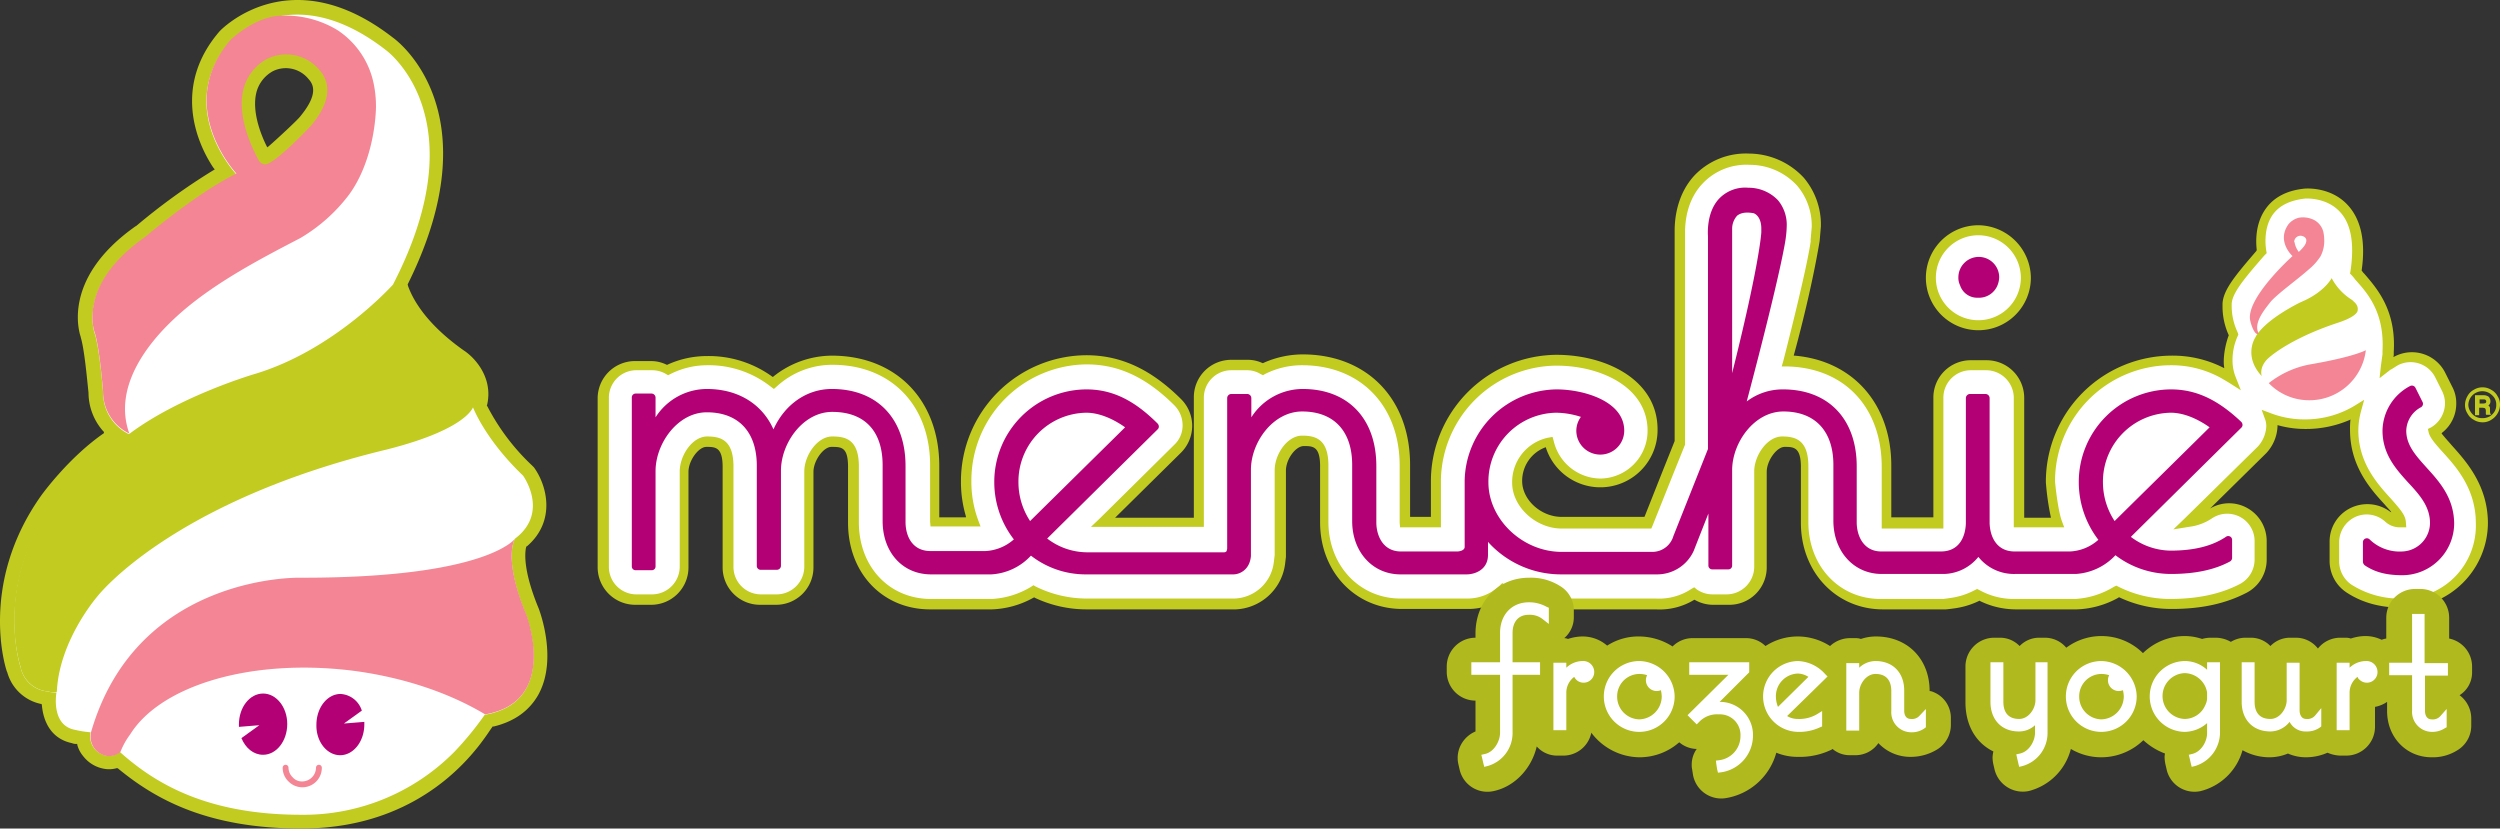 <?xml version="1.0" encoding="UTF-8"?> <svg xmlns="http://www.w3.org/2000/svg" id="layer" viewBox="0 0 600.045 198.862"><rect x="0" y="0" width="600.045" height="198.862" fill="#333333" stroke="none"/><defs><style>.cls-1{fill:#c2cb20;}.cls-2{fill:#fff;}.cls-3{fill:#f48594;}.cls-4{fill:#b30075;}.cls-5{fill:#b0b91d;}</style></defs><path class="cls-1" d="M45.9,134.5c-8.4,5.8-14.7,14.5-15,14.9-15.1,21.2-8.6,41.5-8.3,42.3l.1.2a10.654,10.654,0,0,0,8.1,7.6h.1l.1.2c.3,3.7,2,8.1,7.2,9.2a2.676,2.676,0,0,0,1.1.2h.2v.2a6.979,6.979,0,0,0,1.4,2.7,8.096,8.096,0,0,0,5.3,3.1,6.541,6.541,0,0,0,2.8-.2h.1l.2.1c9.2,7.6,21.8,14.4,44,14.4,31.6,0,44-22,45.7-24.2l.2-.3h.3c4.9-1.2,8.4-3.7,10.6-7.5,4.8-8.5.4-20.1.2-20.7-3.7-8.9-3.4-13.2-3.1-14.7l.1-.3.2-.1c6.9-6,4.8-14.5,1.6-18.9l-.2-.2-.2-.2A52.693,52.693,0,0,1,137.9,128l-.1-.1.1-.3c1.4-6.4-2.9-11.2-5.7-13-9.6-6.8-12.4-12.9-13.3-15.4l-.1-.4.1-.2c20.4-41.2-2.6-58.3-3.6-59C90.5,20.3,73.9,37.8,73.7,38c-10.5,12.1-6.6,25.1-1.6,32.7l.4.5-.5.3A150.788,150.788,0,0,0,53.5,84.9l.2-.2c-18.5,12.9-13.5,26.4-13.3,26.9l-.1-.2c.9,2.7,1.6,10.6,1.9,13.4v-.2a13.977,13.977,0,0,0,3.5,9.4l.2.2,0,.3m88.7,65.6c-4.4,5.9-18,22.7-41.3,22.7-22.3,0-32.8-6.5-41.4-14.2l-2.1-1.8-2.2,1.7a1.165,1.165,0,0,1-.7.2,2.361,2.361,0,0,1-.9-.6c-.2-.2-.3-.5-.2-.6l.1-.7.5-3.8-3.9.1a14.212,14.212,0,0,1-3-.5c-2.7-.5-1.9-4.9-1.9-5.1l.9-5.1-5,1.3a2.142,2.142,0,0,1,.6-.1,6.528,6.528,0,0,1-1.1-.2h-.4a3.864,3.864,0,0,1-3.6-3.1l-.3-2-2-.6,2.2,2.1c-.2-.7-5.7-17.9,7.4-36.3.1-.1,7.9-11.1,17.1-15.5l6.6-3.2-6.7-2.9a7.725,7.725,0,0,1-4.3-7v-.2c-.1-1.1-.9-11-2.1-14.9v-.2c-.1-.3-3.1-9.3,10.9-19.1l.1-.1.1-.1c.1-.1,12.2-10.2,21.3-14.7l4.1-2-3.1-3.3c-.5-.5-12.9-14.1-1.3-27.5.4-.5,12.7-13,32.7,2.5.9.7,19.9,15.2,1,52l-.5.9.1,1c.1,1.1,1.6,10.7,16.4,21.2.5.4,4.1,2.9,2.7,6.7l-.4,1.1.4,1.2c.1.3,3.2,8.5,12.9,17.9l-.4-.5c.7,1,4.1,6.5-1.2,10.5l-.4.3-.3.4c-1,1.4-3.8,7,2.3,21.5.9,2.5,2.9,10.1.2,14.8-1.4,2.4-3.9,3.9-7.6,4.6l-1.3.2Z" transform="translate(-20.955 -30.538)"></path><path class="cls-2" d="M144.6,159.8c8.3-6.3,1.9-15.1,1.9-15.1-9.3-8.9-12.1-16.6-12.1-16.6,2.4-6.5-3.9-10.6-3.9-10.6-14.1-10-15.1-18.9-15.1-18.9,20.6-40.1-1.9-56.1-1.9-56.1-22.8-17.7-37.2-2.1-37.2-2.1-13.8,15.9,1.4,32,1.4,32-9.5,4.7-21.9,15.2-21.9,15.2-16.5,11.6-12.1,23-12.1,23,1.2,3.7,2,14.2,2,14.2a11.102,11.102,0,0,0,6.3,10c-10,4.9-18.3,16.6-18.3,16.6-14.3,20.1-7.8,39.3-7.8,39.3h0a7.254,7.254,0,0,0,6.5,5.8,8.617,8.617,0,0,0,2.1.3s-1.4,7.8,4.4,8.9a24.991,24.991,0,0,0,3.8.6l-.1.7a4.682,4.682,0,0,0,4,4.9,4.108,4.108,0,0,0,3.1-.9c8.7,7.8,21.2,15.1,43.6,15.1a50.849,50.849,0,0,0,36.8-15.2,76.241,76.241,0,0,0,7.2-8.8c18-3.1,9.9-24,9.9-24-5.7-14-2.6-18.3-2.6-18.3M83.9,68s-11-23.3,7.3-22.3c0,0,19.2,4.1-7.3,22.3" transform="translate(-20.955 -30.538)"></path><path class="cls-3" d="M144.6,159.8s-3.1,4.3,2.7,18.3c0,0,8,20.8-9.9,23.9-8.5-5.1-19.5-8.9-31.9-10.5-24.4-3-46,3.6-53.3,15.3a18.108,18.108,0,0,0-2.3,4.1l-.1.2a4.369,4.369,0,0,1-3.1.9,4.682,4.682,0,0,1-4-4.9l.1-.8c11-38.1,50.2-37.1,50.2-37.1,45,.1,51.6-9.4,51.6-9.4M111.1,58.2c-.5,6.5-2.5,13.8-6.4,19.1A40.206,40.206,0,0,1,93,87.7c-10.4,5.4-21.8,11.4-30.3,19.4C56.4,113,48,123.5,52,134.6a11.102,11.102,0,0,1-6.3-10s-.8-10.5-2-14.2c0,0-4.5-11.4,12.1-23,0,0,12.3-10.5,21.9-15.2,0,0-15.1-16.1-1.4-32.1,0,0,4.9-4.8,10.8-5.7a24.081,24.081,0,0,1,14.9,3.4,20.216,20.216,0,0,1,8.7,13.1A26.201,26.201,0,0,1,111.1,58.2M91.2,45.7C72.9,44.7,83.9,68,83.9,68c26.5-18.2,7.3-22.3,7.3-22.3" transform="translate(-20.955 -30.538)"></path><path class="cls-1" d="M115.6,98.5s-14.1,16-33.5,21.8c0,0-17.8,5.2-30,14.3l-.3.1c-10,4.9-18.2,16.5-18.2,16.5-14.3,20.1-7.7,39.4-7.7,39.4v.1a7.371,7.371,0,0,0,6.6,5.8,5.574,5.574,0,0,0,2,.2l.1-.2c.6-12.4,9.8-22.9,9.8-22.9s17.6-22.7,69.5-35.2c19.7-5,20.7-10.4,20.7-10.4,2.5-6.5-3.9-10.6-3.9-10.6-14.1-10.1-15.1-18.9-15.1-18.9" transform="translate(-20.955 -30.538)"></path><path class="cls-1" d="M85.1,65.9l-.3-.6c-1.4-2.9-3.4-8.2-2.3-12.6a8.126,8.126,0,0,1,4-5.1A6.999,6.999,0,0,1,95,49.5c1.3,1.4,2.3,3.8-2,9-.6.8-5.1,5-7.5,7.1l-.4.3M84.5,70c2.2.2,11.1-9.3,11.2-9.4,1.6-2,6.5-8.1,1.9-13.3A10.393,10.393,0,0,0,85,44.7a11.487,11.487,0,0,0-5.6,7.2c-1.9,7.4,3.2,16.2,3.7,17.2a2.035,2.035,0,0,0,1.4.9" transform="translate(-20.955 -30.538)"></path><path class="cls-4" d="M84.1,197c-3.2,0-5.8,3.3-5.8,7.4v.6l4.9-.4-4.3,3.1c1,2.4,2.9,4,5.2,4,3.2,0,5.8-3.3,5.8-7.4,0-4-2.6-7.3-5.8-7.3" transform="translate(-20.955 -30.538)"></path><path class="cls-4" d="M102.6,211.8c3.2,0,5.8-3.3,5.8-7.4v-.6l-4.9.4,4.3-3.1a5.697,5.697,0,0,0-5.1-4c-3.2,0-5.8,3.3-5.8,7.4-.1,4,2.5,7.3,5.7,7.3" transform="translate(-20.955 -30.538)"></path><path class="cls-3" d="M96.8,214.8a3.329,3.329,0,0,1-3.3,3.3,2.896,2.896,0,0,1-2.3-1,3.255,3.255,0,0,1-1-2.3.7.7,0,1,0-1.4,0,4.534,4.534,0,0,0,1.4,3.3,4.667,4.667,0,0,0,8-3.3.7.7,0,1,0-1.4,0" transform="translate(-20.955 -30.538)"></path><path class="cls-2" d="M557.1,110.9a15.794,15.794,0,0,0-1.3,6,11.207,11.207,0,0,0,.7,4.5,21.019,21.019,0,0,1-1.8-1.1,26.532,26.532,0,0,0-12.8-3.3A29.043,29.043,0,0,0,513,146.2a62.885,62.885,0,0,0,1.6,9.7h-9.2V126a7.81,7.81,0,0,0-7.8-7.8H494a7.81,7.81,0,0,0-7.8,7.8v30H473.8V142.5c0-14.8-9.5-24.9-23.6-25.3,5.8-22.5,6.5-28.2,6.6-29.1V88l-.1.4.3-3.5a15.992,15.992,0,0,0-3.8-10.8A16.703,16.703,0,0,0,441,68.7h-.2a16,16,0,0,0-12.2,4.8c-3.9,4.2-4.5,9.6-4.5,12.5v50.8c-.8,2.1-7.3,18.3-7.6,19.2H395.8c-5.6,0-10.7-4.7-10.7-9.8a9.615,9.615,0,0,1,7.7-9.6,12.541,12.541,0,0,0,24.8-2.8c0-11-11.6-16.8-23.1-16.8a29.18,29.18,0,0,0-28.9,28.6V156h-7.4V142.4c0-15.2-9.9-25.3-24.6-25.3a20.811,20.811,0,0,0-9.5,2.3,7.956,7.956,0,0,0-3.8-1h-3.8a7.81,7.81,0,0,0-7.8,7.8v30.1h-23c7.9-7.7,17.9-17.7,17.9-17.7a7.637,7.637,0,0,0,2.3-5.5,7.472,7.472,0,0,0-2.3-5.5c-7-7-14-10.2-21.9-10.2a29.108,29.108,0,0,0-28.9,29.2,31.304,31.304,0,0,0,1.6,9.7h-9.2V142.8c0-15.1-9.9-25.3-24.6-25.3a21.559,21.559,0,0,0-14.1,5.4,24.467,24.467,0,0,0-15.9-5.4,21.633,21.633,0,0,0-9.4,2.2,7.655,7.655,0,0,0-3.9-1.1h-3.8a7.81,7.81,0,0,0-7.8,7.8v40.5a7.81,7.81,0,0,0,7.8,7.8h3.8a7.81,7.81,0,0,0,7.8-7.8V144c0-3.1,2.7-7.2,5.5-7.2,2.7,0,5.1.5,5.1,6v24.1a7.81,7.81,0,0,0,7.8,7.8h3.8a7.81,7.81,0,0,0,7.8-7.8V144c0-3.1,2.7-7.2,5.5-7.2,3,0,5.2.4,5.2,6v13.4c0,11.4,7.8,19.6,18.5,19.6H259a21.437,21.437,0,0,0,10-3,28.033,28.033,0,0,0,12.8,3h35.6a11.149,11.149,0,0,0,10.6-9.9c0-.3.2-1.6.2-1.6V143.8c0-3.1,2.6-7.1,5.5-7.1,2.7,0,5.1.4,5.1,6v13.5c0,11.2,8,19.6,18.5,19.6h15.9a12.685,12.685,0,0,0,8.7-3.5,30.875,30.875,0,0,0,14,3.5h22.4a15.794,15.794,0,0,0,9.2-2.5,7.749,7.749,0,0,0,4.5,1.4h3.9a7.81,7.81,0,0,0,7.8-7.8V144c0-3.1,2.7-7.2,5.5-7.2,2.7,0,5.1.5,5.1,6v13.4c0,11.2,8,19.6,18.5,19.6h15.1s1.3-.2,1.5-.2a18.236,18.236,0,0,0,6.5-2,18.514,18.514,0,0,0,8.8,2.2h14.7a21.462,21.462,0,0,0,9.9-3,28.336,28.336,0,0,0,12.8,3c6.9,0,12.6-1.2,17.4-3.8a7.81,7.81,0,0,0,4.2-6.9v-4.4a7.81,7.81,0,0,0-4.2-6.9,7.649,7.649,0,0,0-8.1.5,12.751,12.751,0,0,1-5,1.8c7.8-7.7,17.5-17.3,17.5-17.3a8.527,8.527,0,0,0,2.3-5.5,7.391,7.391,0,0,0-.3-2,23.726,23.726,0,0,0,8.2,1.5,24.036,24.036,0,0,0,12.5-3.3c-.4,1.6-.1.5-.1.5a20.236,20.236,0,0,0-.5,4.3c0,8.4,4.8,13.7,8,17.2,2.2,2.4,3.3,3.7,3.4,4.9-1.8,0-2.3-.3-3-1.1a7.652,7.652,0,0,0-8.4-1.3,7.9,7.9,0,0,0-4.6,7.1v4.7a7.719,7.719,0,0,0,3.5,6.5c3.6,2.4,7.7,3.5,12.9,3.5a19.291,19.291,0,0,0,19.2-19.3c0-8.8-5-14.3-8.3-17.9-1.4-1.6-2.8-3.1-3-4.1a7.644,7.644,0,0,0,3.9-6.7,7.988,7.988,0,0,0-.9-3.6l-1.7-3.4a7.788,7.788,0,0,0-10.5-3.3c-.6.3-1.2.7-1.8,1l-.6.5.4-3v-.7c.6-10.7-4.8-15.6-7.7-19,3.1-20.3-12.2-18.9-12.2-18.9-13,1.4-10.4,14-10.4,14-5,5.7-8.2,9.4-8.3,12.6v.5a15.802,15.802,0,0,0,1.4,6.5L557.1,110.9m-50-13.7a11.4,11.4,0,1,1-11.4-11.4,11.395,11.395,0,0,1,11.4,11.4" transform="translate(-20.955 -30.538)"></path><path class="cls-1" d="M609.4,137.4c-.6-.7-1.7-1.9-2.4-2.8v-.1l.1-.1a8.809,8.809,0,0,0,3.4-7,8.297,8.297,0,0,0-1-4.1l-1.7-3.4a8.953,8.953,0,0,0-12.1-3.8l-.3.1.1-.4V115c.6-10.1-4.1-15.3-7.1-18.8a2.651,2.651,0,0,1-.5-.6l-.1-.1v-.1c1-7-.2-12.3-3.4-15.7-4.1-4.4-10-3.9-10.2-3.9-4.2.4-7.4,2-9.4,4.8-2.6,3.6-2.4,8-2.2,9.8v.2l-.1.2c-4.8,5.6-8,9.3-8.1,12.7v.5a16.61,16.61,0,0,0,1.5,7,19.666,19.666,0,0,0-1.2,5.9v.2a8.085,8.085,0,0,0,.1,1.6v.2a26.7,26.7,0,0,0-12.7-3,30.26,30.26,0,0,0-30.1,30.4,62.591,62.591,0,0,0,1.2,8.4v.1h-6.4V126a9.026,9.026,0,0,0-9-9H494a8.963,8.963,0,0,0-9,9v28.7H474.9V142.3c0-14.8-9.2-25.2-23.2-26.4h-.2v-.1s4-14.2,6.2-27.4l.3-3.5a17.385,17.385,0,0,0-4.1-11.7,18.054,18.054,0,0,0-13-5.8h-.1a17.081,17.081,0,0,0-13.1,5.2c-4.2,4.5-4.8,10.3-4.8,13.3v50.5l-2.8,7-4.4,11.1-.1.1H395.8c-5,0-9.5-4.1-9.5-8.6a8.589,8.589,0,0,1,5.6-8.1h.1v.1a13.735,13.735,0,0,0,26.8-4.4c0-11.8-12.2-17.9-24.3-17.9a30.397,30.397,0,0,0-30.1,29.8v9.1h-5V142.1c0-15.9-10.4-26.5-25.8-26.5a23.218,23.218,0,0,0-9.3,2l-.2.1H324a8.25,8.25,0,0,0-3.7-.8h-3.8a8.963,8.963,0,0,0-9,9v28.9H288.6l15.8-15.6a9.093,9.093,0,0,0,2.7-6.4,8.997,8.997,0,0,0-2.6-6.4c-7.2-7.2-14.5-10.6-22.8-10.6a30.26,30.26,0,0,0-30.1,30.4,29.234,29.234,0,0,0,1.2,8.3v.2h-6.4V142.4c0-15.9-10.4-26.5-25.8-26.5a22.618,22.618,0,0,0-14,5l-.1.1h-.1a25.982,25.982,0,0,0-15.9-5,22.752,22.752,0,0,0-9.2,2l-.2.1H181a8.489,8.489,0,0,0-3.8-.9h-3.8a8.963,8.963,0,0,0-9,9v40.5a9.026,9.026,0,0,0,9,9h3.8a8.963,8.963,0,0,0,9-9v-22.9c0-2.7,2.4-6,4.3-6,2.1,0,3.9,0,3.9,4.8v24.1a8.963,8.963,0,0,0,9,9h3.8a8.963,8.963,0,0,0,9-9v-22.9c0-2.7,2.4-6,4.3-6,2.4,0,4,0,4,4.8V156c0,12.1,8.3,20.8,19.7,20.8H259a21.945,21.945,0,0,0,10-2.8l.2-.1.1.1a28.967,28.967,0,0,0,12.6,2.8h35.7a12.517,12.517,0,0,0,11.8-10.9l.2-1.7V143.5c0-2.7,2.3-5.9,4.3-5.9,2.1,0,3.9,0,3.9,4.8v13.5c0,11.9,8.5,20.8,19.7,20.8h15.9a13.885,13.885,0,0,0,8.8-3.1l.1-.1.1.1a31.289,31.289,0,0,0,13.7,3.2h22.3a15.92,15.92,0,0,0,9.2-2.3h.1a8.834,8.834,0,0,0,4.4,1.2h3.9a8.963,8.963,0,0,0,9-9V143.8c0-2.7,2.4-6,4.3-6,2.1,0,3.9,0,3.9,4.8V156c0,11.9,8.5,20.8,19.7,20.8h15.1s1.1-.1,1.7-.2a19.524,19.524,0,0,0,6.2-1.8l.1-.1.2.1a19.728,19.728,0,0,0,8.6,2h14.6a21.945,21.945,0,0,0,10-2.8l.1-.1h.1a29.285,29.285,0,0,0,12.6,2.8c7.2,0,13-1.3,18-3.9a8.949,8.949,0,0,0,4.8-8v-4.4a9.063,9.063,0,0,0-4.8-8,8.909,8.909,0,0,0-8.8.2l-.1.1.1-.1,13.5-13.3a10.013,10.013,0,0,0,2.7-6.4v-.3h.1a24.439,24.439,0,0,0,6.6.9,26.59,26.59,0,0,0,10.7-2.2l.1-.1v.1a19.272,19.272,0,0,0-.1,2.4c0,8.8,5,14.3,8.3,17.9.5.6,1.1,1.2,1.5,1.7l.1.2-.2-.1a9.203,9.203,0,0,0-9.2-1.1,8.949,8.949,0,0,0-5.4,8.2v4.7a9.076,9.076,0,0,0,4,7.5c3.8,2.5,8.1,3.7,13.6,3.7a20.443,20.443,0,0,0,20.4-20.5C618,146.9,612.8,141.2,609.4,137.4m-11.8,36.8a21.585,21.585,0,0,1-12.2-3.3,6.74,6.74,0,0,1-3-5.5v-4.7a6.705,6.705,0,0,1,3.9-6.1,6.584,6.584,0,0,1,7.1,1.1,5.123,5.123,0,0,0,3.8,1.4h1.3l-.1-1.3c-.1-1.6-1.3-3-3.7-5.7-3.1-3.4-7.7-8.5-7.7-16.3a18.252,18.252,0,0,1,.5-4l.1-.4.8-2.9-2.6,1.6a23.014,23.014,0,0,1-11.8,3.1,22.469,22.469,0,0,1-7.8-1.4l-2.4-.9.9,2.5a4.97,4.97,0,0,1,.2,1.6,7.744,7.744,0,0,1-2,4.7l-17.6,17.3-2.7,2.6,3.7-.6a12.667,12.667,0,0,0,5.5-2,6.571,6.571,0,0,1,10.3,5.5v4.4a6.657,6.657,0,0,1-3.5,5.8c-4.6,2.4-10.1,3.6-16.9,3.6a27.688,27.688,0,0,1-12.2-2.9l-.6-.3-.6.3a19.956,19.956,0,0,1-9.3,2.9H504.3a16.962,16.962,0,0,1-8.2-2.1l-.6-.3-.6.3a17.423,17.423,0,0,1-6.1,1.9c-.5.1-1.5.2-1.5.2h-15c-9.9,0-17.3-7.9-17.3-18.4v-13.4c0-6.3-3-7.2-6.3-7.2-3.6,0-6.7,4.6-6.7,8.4v22.9a6.659,6.659,0,0,1-6.6,6.6H432a6.585,6.585,0,0,1-3.8-1.2l-.6-.5-.7.4a14,14,0,0,1-8.5,2.3H395.8a30.887,30.887,0,0,1-13.5-3.3l-.8-.4-.6.6a11.194,11.194,0,0,1-7.9,3.1H357.1c-9.8,0-17.3-7.9-17.3-18.4v-13.5c0-6.3-3-7.2-6.3-7.2-3.6,0-6.6,4.5-6.6,8.3v20.4l-.2,1.6a9.843,9.843,0,0,1-9.5,8.8H281.7a27.688,27.688,0,0,1-12.2-2.9l-.5-.3-.6.4a20.21,20.21,0,0,1-9.4,2.9H244.4c-10,0-17.3-7.7-17.3-18.4V142.5c0-6.6-3.3-7.2-6.4-7.2-3.6,0-6.7,4.6-6.7,8.4v22.9a6.659,6.659,0,0,1-6.6,6.6h-3.8a6.594,6.594,0,0,1-6.6-6.6V142.5c0-6.3-3-7.2-6.3-7.2-3.6,0-6.6,4.6-6.6,8.4v22.9a6.659,6.659,0,0,1-6.6,6.6h-3.8a6.594,6.594,0,0,1-6.6-6.6V126a6.594,6.594,0,0,1,6.6-6.6h3.8a6.557,6.557,0,0,1,3.3.9l.5.3.6-.3a19.637,19.637,0,0,1,8.8-2.1,24.024,24.024,0,0,1,15.2,5.1l.8.6.8-.7a19.621,19.621,0,0,1,13.3-5.1c14,0,23.4,9.7,23.4,24.1v13.6h0l.1,1.1h12l-.6-1.6a26.76,26.76,0,0,1-1.6-9.3,27.891,27.891,0,0,1,27.7-28c7.6,0,14.3,3.1,21.1,9.9a6.834,6.834,0,0,1,1.9,4.7,6.345,6.345,0,0,1-2,4.7L284.9,155l-2.1,2h27.1V126a6.594,6.594,0,0,1,6.6-6.6h3.8a6.204,6.204,0,0,1,3.2.9l.6.3.5-.3a19.74,19.74,0,0,1,8.9-2.1c14,0,23.4,9.7,23.4,24.1V156h0l.1,1.1h9.8V145.7a27.964,27.964,0,0,1,27.7-27.4c10.9,0,21.9,5.3,21.9,15.6a11.461,11.461,0,0,1-11.3,11.5,11.652,11.652,0,0,1-11.2-8.9l-.3-1.1-1.1.2a10.875,10.875,0,0,0-8.6,10.8c0,5.8,5.7,11,11.9,11h21.5l.3-.7,4.8-12,2.9-7.2.1-.2v-51c0-2.7.5-7.8,4.2-11.7a14.411,14.411,0,0,1,11.3-4.5h.1a15.459,15.459,0,0,1,11.3,5,14.862,14.862,0,0,1,3.5,10c0-.1-.3,3.4-.3,3.4l.1-.4c-.1.9-.8,6.3-6.6,29l-.4,1.4h1.5c13.7.4,22.5,9.9,22.5,24.1v13.6h0v.1h0v1.1h14.8V126a6.594,6.594,0,0,1,6.6-6.6h3.7a6.659,6.659,0,0,1,6.6,6.6v31.1h12.1l-.6-1.6c-1-2.9-1.6-9.3-1.6-9.4a27.869,27.869,0,0,1,27.7-27.9,24.602,24.602,0,0,1,12.2,3.1l1.7,1,3,1.9-1.3-3.3a10.879,10.879,0,0,1-.7-3.9v-.2a14.019,14.019,0,0,1,1.2-5.5l.2-.5a10.373,10.373,0,0,0-.4-1,14.822,14.822,0,0,1-1.2-5.9v-.4c.1-2.7,3.3-6.4,7.8-11.6l.2-.2.4-.4-.1-.6s-1-5.1,1.6-8.7c1.6-2.2,4.2-3.4,7.7-3.8,0,0,5-.4,8.3,3.1,2.8,2.9,3.6,7.8,2.6,14.4l-.1.5.4.4a10.635,10.635,0,0,1,.9,1.1c3,3.3,7,7.9,6.5,17.1v.8c0-.1-.4,2.9-.4,2.9l-.3,2.8,2.2-1.7s.6-.5.6-.4c.5-.3,1.1-.7,1.6-1h0a6.623,6.623,0,0,1,8.9,2.8l1.7,3.4a6.583,6.583,0,0,1,.7,3,6.764,6.764,0,0,1-3.3,5.7l-.8.4.2.9c.3,1.2,1.6,2.7,3.3,4.6,3.2,3.5,8,8.8,8,17.1A17.491,17.491,0,0,1,597.6,174.2M506,97.2A10.2,10.2,0,1,1,495.8,87,10.243,10.243,0,0,1,506,97.2M495.8,84.6a12.6,12.6,0,1,0,12.6,12.6,12.742,12.742,0,0,0-12.6-12.6m91,20.6s-.1,1.3-4.7,2.8c-12.1,4-16.8,8.6-16.8,8.6s-2.1,1.8-1.5,4.2c-4.5-4.9-1.5-9.3-1.5-9.3a4.583,4.583,0,0,1,.7-1.1h0c3-3.9,10.1-7.3,10.1-7.3.3-.1.6-.3.9-.4,5-2.3,6.6-5.4,6.6-5.4a13.684,13.684,0,0,0,5,5.3c0,.2,1.6,1,1.2,2.6" transform="translate(-20.955 -30.538)"></path><path class="cls-3" d="M588.8,114.6a13.622,13.622,0,0,1-13.9,12,13.397,13.397,0,0,1-9.4-4.1h0a22.585,22.585,0,0,1,10.5-4.6c9.7-1.7,12.6-3.2,12.8-3.3M563,110.4l.1.1-.2.2c-.8.2-1.6-2.1-1.8-3-1.5-5.3,10.1-15.7,10.1-15.7s-3.9-3.5-1-7.6a4.732,4.732,0,0,1,2.5-1.6,5.927,5.927,0,0,1,3.6.5,4.437,4.437,0,0,1,2.3,2.9,8.754,8.754,0,0,1,.2,1.6,7.961,7.961,0,0,1-.9,4.3,13.807,13.807,0,0,1-2.8,3.1c-2.8,2.5-7.2,5.6-9.1,7.7-1.3,1.7-4.2,5-3,7.5M572.7,91a9.624,9.624,0,0,0,1.3-1.4s1.4-1.8-.4-2.4a1.518,1.518,0,0,0-2,1.4c.2,0,0,.9,1.1,2.4" transform="translate(-20.955 -30.538)"></path><path class="cls-4" d="M495.4,102h.8a4.816,4.816,0,0,0,4.2-3,5.847,5.847,0,0,0,.4-1.9,4.908,4.908,0,0,0-4.9-4.9h0a4.908,4.908,0,0,0-4.9,4.9,4.058,4.058,0,0,0,.4,1.9,4.326,4.326,0,0,0,4,3m108,40.8c-2.6-2.9-4.9-5.4-4.9-8.9a6.591,6.591,0,0,1,3.5-5.6.955.955,0,0,0,.4-1.3l-1.7-3.4a.955.955,0,0,0-1.3-.4,12.287,12.287,0,0,0-6.6,10.7c0,5.7,3.3,9.3,6.2,12.5,2.7,2.9,5.2,5.7,5.2,9.7a6.905,6.905,0,0,1-6.6,6.8,10.334,10.334,0,0,1-7.9-2.9.944.944,0,0,0-1.6.7v4.7a1.234,1.234,0,0,0,.4.8c2.5,1.7,5.3,2.4,9.1,2.4a12.484,12.484,0,0,0,12.4-12.5C609.9,150,606.5,146.2,603.4,142.8M542,124a22.214,22.214,0,0,0-22.1,22.3,22.753,22.753,0,0,0,4.7,13.8,10.915,10.915,0,0,1-6.8,2.8h-13.3c-4.3,0-5.9-3.5-6-6.8v-30a1.002,1.002,0,0,0-1-1h-3.7a1.002,1.002,0,0,0-1,1v30c-.1,3.3-1.6,6.8-6,6.8h-14.3c-4.3,0-5.9-3.8-5.9-7V142.5c0-11.4-6.8-18.5-17.7-18.5a14.231,14.231,0,0,0-8.7,2.9c8.7-32.9,9.4-39.3,9.4-39.5a22.856,22.856,0,0,0,.2-2.5,9.22,9.22,0,0,0-2.1-6.3,9.735,9.735,0,0,0-7.1-3,8.668,8.668,0,0,0-7.1,2.7c-3.1,3.4-2.6,8.7-2.6,9v51l-8.3,20.9a5.254,5.254,0,0,1-5.1,3.8H395.8c-9.4,0-17.6-7.8-17.6-16.7a16.52,16.52,0,0,1,16.3-16.7,19.737,19.737,0,0,1,5.9,1,5.681,5.681,0,0,0-1.1,3.3,5.75,5.75,0,1,0,11.5,0c0-7.2-10-9.9-16.2-9.9a22.328,22.328,0,0,0-22.1,21.9h0v15.9c0,1-1.6,1.1-1.7,1.1H357.2c-4.3,0-5.9-3.8-5.9-7v-13.5c0-11.4-6.8-18.5-17.7-18.5a14.671,14.671,0,0,0-12.3,6.8v-4.6a1.002,1.002,0,0,0-1-1h-3.8a1.002,1.002,0,0,0-1,1v36.1a1.854,1.854,0,0,1-.2.7.781.781,0,0,1-.5.2H281.7a15.807,15.807,0,0,1-9.4-3.3c1.5-1.5,26.5-26.2,26.5-26.2a.908.908,0,0,0,.3-.7,1.08,1.08,0,0,0-.3-.7c-5.7-5.7-11-8.2-17.1-8.2a22.214,22.214,0,0,0-22.1,22.3,22.461,22.461,0,0,0,4.7,13.7,11.1,11.1,0,0,1-6.8,2.8H244.3c-4.4,0-6-3.6-6-7v-13.4c0-11.4-6.8-18.5-17.7-18.5-6,0-11.3,3.7-14,9.7-2.7-6.1-8.5-9.7-16-9.7a14.671,14.671,0,0,0-12.3,6.8v-4.7a.987.987,0,0,0-.9-1h-3.9a.923.923,0,0,0-.9,1v40.5a.896.896,0,0,0,.9.9h3.9a.896.896,0,0,0,.9-.9v-22.9c0-6.6,5.3-14.1,12.3-14.1,7.6,0,12,4.7,12,12.8v24.1a.923.923,0,0,0,1,.9h3.8a.987.987,0,0,0,1-.9v-22.9c0-6.6,5.3-14.1,12.3-14.1,7.8,0,12.1,4.6,12.1,12.8v13.4c0,7.5,4.8,12.8,11.6,12.8h14.5a14.033,14.033,0,0,0,9.5-4.5,21.359,21.359,0,0,0,13.3,4.5H317c1.4,0,3.9-1,4.2-4.4v-20.7c0-6.6,5.3-14,12.3-14,7.6,0,12,4.7,12,12.8v13.5c0,7.4,4.9,12.8,11.6,12.8H373c1.8,0,5.1-1,5.1-4.7v-3.1a23.552,23.552,0,0,0,17.6,7.8h23a9.639,9.639,0,0,0,8.8-5.7s1.6-4.1,3.5-8.9v12.5a.923.923,0,0,0,1,.9h3.8a.896.896,0,0,0,.9-.9v-22.9c0-6.6,5.3-14.1,12.3-14.1,7.6,0,12,4.7,12,12.8v13.4c0,7.4,4.9,12.8,11.6,12.8h15a10.941,10.941,0,0,0,8.2-4.1,10.922,10.922,0,0,0,8.8,4.1h14.6a14.201,14.201,0,0,0,9.5-4.5,21.981,21.981,0,0,0,13.3,4.5c5.8,0,10.5-1,14.2-3a1.02,1.02,0,0,0,.5-.8v-4.4a.891.891,0,0,0-.5-.8.92.92,0,0,0-1,.1c-3.3,2.2-7.6,3.3-13.3,3.3a16.096,16.096,0,0,1-9.5-3.3c1.5-1.5,26.5-26.2,26.5-26.2a.908.908,0,0,0,.3-.7,1.08,1.08,0,0,0-.3-.7C553.3,126.5,548.1,124,542,124M268.2,155.6a16.935,16.935,0,0,1-2.8-9.3,16.52,16.52,0,0,1,16.3-16.7c2.9,0,6.2,1.3,9.3,3.5-1.5,1.5-21.3,21-22.8,22.5M436.7,85.5a4.714,4.714,0,0,1,1.2-3.2c.9-.7,2.1-.9,3.9-.6.1,0,1.9.6,1.9,3.7v.9c0,.1-.4,7.5-7,33.8Zm91.8,70.1a16.935,16.935,0,0,1-2.8-9.3A16.52,16.52,0,0,1,542,129.6c2.9,0,6.2,1.3,9.3,3.5-1.5,1.5-21.3,21-22.8,22.5" transform="translate(-20.955 -30.538)"></path><path class="cls-5" d="M489.2,202.9v1.7a6.939,6.939,0,0,1-3.1,5.7,12.158,12.158,0,0,1-6.6,1.9,10.501,10.501,0,0,1-7.7-3.3,6.646,6.646,0,0,1-5.5,2.9H465a6.362,6.362,0,0,1-4.2-1.5.098.098,0,0,0-.1.1,17.415,17.415,0,0,1-8.2,1.8,13.366,13.366,0,0,1-5.2-1,15.087,15.087,0,0,1-12.1,10.9,6.89,6.89,0,0,1-7.9-5.6l-.2-1.3a4.484,4.484,0,0,1-.1-1.1,6.363,6.363,0,0,1,1.2-3.8,6.661,6.661,0,0,1-4.2-1.6,14.393,14.393,0,0,1-9.5,3.6,14.634,14.634,0,0,1-11.6-5.9,6.865,6.865,0,0,1-6.7,5.5h-1.4a6.5,6.5,0,0,1-5-2.2c-1.2,5.2-5.2,9.6-10.3,10.7a6.829,6.829,0,0,1-8.2-5.1l-.3-1.3a6.757,6.757,0,0,1,.9-5.2,7.069,7.069,0,0,1,3.2-2.7v-7.4a6.914,6.914,0,0,1-6.9-6.9v-1.3a6.914,6.914,0,0,1,6.9-6.9v-1c0-7.7,5.4-13.4,12.9-13.4a13.044,13.044,0,0,1,7.4,2,6.752,6.752,0,0,1,3.3,5.9v1.6a6.559,6.559,0,0,1-2.3,5,2.388,2.388,0,0,1,.9.2,11.197,11.197,0,0,1,3.5-.6,8.972,8.972,0,0,1,5.9,2.2,13.828,13.828,0,0,1,7.7-2.2,15.009,15.009,0,0,1,8,2.4,6.795,6.795,0,0,1,4.9-2H440a6.655,6.655,0,0,1,4.7,1.9,14.246,14.246,0,0,1,7.8-2.3,14.417,14.417,0,0,1,7.7,2.3,7.078,7.078,0,0,1,4.8-1.9h1.4a3.73,3.73,0,0,1,1.2.2,11.325,11.325,0,0,1,3.6-.6c7.6,0,12.9,5.4,12.9,13.1a2.353,2.353,0,0,1,.8.2A6.67,6.67,0,0,1,489.2,202.9" transform="translate(-20.955 -30.538)"></path><path class="cls-5" d="M611.3,197.4a6.962,6.962,0,0,1,2.8,5.5v1.8a6.844,6.844,0,0,1-3,5.7,11.055,11.055,0,0,1-6.5,1.9c-6.1,0-10.7-4.8-10.7-11.1V199a7.444,7.444,0,0,1-2.9,1.2V205a6.914,6.914,0,0,1-6.9,6.9h-1.4a8.244,8.244,0,0,1-3.1-.7,12.741,12.741,0,0,1-5.2,1.1,10.699,10.699,0,0,1-4.3-.9,11.441,11.441,0,0,1-4.3.9,13.228,13.228,0,0,1-6.6-1.7,13.946,13.946,0,0,1-10,9.8,6.859,6.859,0,0,1-8.2-5.1l-.3-1.3a8.755,8.755,0,0,1-.2-1.6,3.403,3.403,0,0,1,.1-1,15.572,15.572,0,0,1-5.2-3.2,14.56,14.56,0,0,1-10.1,4.1,14.302,14.302,0,0,1-7.3-2,13.975,13.975,0,0,1-10.1,10.1,6.989,6.989,0,0,1-8.2-5.1l-.3-1.3a8.753,8.753,0,0,1-.2-1.6,7.719,7.719,0,0,1,.2-1.5c-4.3-2.1-6.7-6.4-6.7-11.8v-8.6a6.914,6.914,0,0,1,6.9-6.9h1.4a6.509,6.509,0,0,1,4.7,2,6.508,6.508,0,0,1,4.7-2h1.4a6.708,6.708,0,0,1,5.1,2.4,14.135,14.135,0,0,1,18.4,1.3,14.503,14.503,0,0,1,10-4.1,13.184,13.184,0,0,1,4.2.7,7.469,7.469,0,0,1,2-.3h1.4a7.419,7.419,0,0,1,3.5,1,6.742,6.742,0,0,1,3.4-1h1.4a6.508,6.508,0,0,1,4.7,2,6.508,6.508,0,0,1,4.7-2h1.4a6.681,6.681,0,0,1,5.3,2.6,6.829,6.829,0,0,1,5.3-2.6h1.4a3.729,3.729,0,0,1,1.2.2,11.196,11.196,0,0,1,3.5-.6,8.909,8.909,0,0,1,3.9.9,4.507,4.507,0,0,1,1.1-.3v-5a6.914,6.914,0,0,1,6.9-6.9h1.3a6.914,6.914,0,0,1,6.9,6.9v5a6.865,6.865,0,0,1,5.5,6.7v1.3A6.438,6.438,0,0,1,611.3,197.4" transform="translate(-20.955 -30.538)"></path><path class="cls-2" d="M392.2,176.2a8.583,8.583,0,0,0-4.3-1.1c-4.1,0-6.9,3-6.9,7.3v7.1h-6.9v3H381v13.9c0,2-1.4,4.6-3.6,5.1l-.9.2.2.8.3,1.3.2.8.8-.2a8.218,8.218,0,0,0,6-8V192.5h6.6v-3H384v-7.1c0-2.1,1-4.3,3.9-4.3a4.976,4.976,0,0,1,3.4,1.1l1.4,1.1v-3.9l-.5-.2" transform="translate(-20.955 -30.538)"></path><path class="cls-2" d="M400.8,189.2a5.702,5.702,0,0,0-3.9,1.6v-1.2h-3.1v16.2h3.1v-9a4.736,4.736,0,0,1,1.9-3.8,3.112,3.112,0,0,0,.4.6,2.547,2.547,0,0,0,4.4-1.8,2.633,2.633,0,0,0-2.8-2.6" transform="translate(-20.955 -30.538)"></path><path class="cls-2" d="M414.4,189.2a8.5,8.5,0,1,0,8.5,8.5,8.623,8.623,0,0,0-8.5-8.5m5.4,8.5a5.529,5.529,0,0,1-5.4,5.5,5.445,5.445,0,0,1-5.3-5.5,5.357,5.357,0,0,1,5.3-5.4,5.822,5.822,0,0,1,1.9.3,2.59,2.59,0,0,0,2.3,3.8,2.958,2.958,0,0,0,1-.2,7.719,7.719,0,0,1,.2,1.5" transform="translate(-20.955 -30.538)"></path><path class="cls-2" d="M433.7,199l3.7-3.7,3.2-3.2.2-.2v-2.4h-14.4v3h9.4l-9.2,9.1-.6.6.6.6,1,1,.6.6.6-.6a5.901,5.901,0,0,1,4.7-1.8,4.934,4.934,0,0,1,5.2,5.2,5.825,5.825,0,0,1-5.1,5.8l-.8.1.1.8.2,1.3.2.8.8-.1a8.904,8.904,0,0,0,7.6-8.8A7.919,7.919,0,0,0,433.7,199" transform="translate(-20.955 -30.538)"></path><path class="cls-2" d="M459.6,192.9l-.6-.6a9.158,9.158,0,0,0-6.5-3.1,8.501,8.501,0,0,0,0,17,11.588,11.588,0,0,0,5.3-1.1l.5-.2v-3.7l-1.3.8a8.309,8.309,0,0,1-4.5,1.1,4.845,4.845,0,0,1-2.6-.7l9.1-8.9.6-.6m-12.4,4.8a5.445,5.445,0,0,1,5.3-5.5,4.94,4.94,0,0,1,2.5.8l-7.3,7.2a6.963,6.963,0,0,1-.5-2.5" transform="translate(-20.955 -30.538)"></path><path class="cls-2" d="M481.7,202.3a2.403,2.403,0,0,1-2.1.8c-1.5,0-1.6-1.5-1.6-2v-4.8c0-4.3-2.7-7.1-6.9-7.1a5.702,5.702,0,0,0-3.9,1.6v-1.1h-3.1v16.2h3.1v-9.1c0-2.1,1.7-4.5,3.9-4.5,3.1,0,3.8,2.2,3.8,4.1v4.8a4.796,4.796,0,0,0,4.7,5.1,5.275,5.275,0,0,0,3.2-.9l.4-.3v-4.4l-1.5,1.6" transform="translate(-20.955 -30.538)"></path><path class="cls-2" d="M509.5,189.6v9c0,2.1-1.7,4.5-3.9,4.5-3.1,0-3.8-2.2-3.8-4.1v-9.5h-3.1V199c0,4.3,2.7,7.1,6.8,7.1a5.606,5.606,0,0,0,3.9-1.5v1.8c0,2-1.4,4.5-3.6,5l-.9.2.2.9.3,1.3.2.8.8-.2a8.218,8.218,0,0,0,6-8V189.5h-2.9" transform="translate(-20.955 -30.538)"></path><path class="cls-2" d="M525.3,189.2a8.5,8.5,0,1,0,8.5,8.5,8.623,8.623,0,0,0-8.5-8.5m5.4,8.5a5.529,5.529,0,0,1-5.4,5.5,5.445,5.445,0,0,1-5.3-5.5,5.357,5.357,0,0,1,5.3-5.4,6.28,6.28,0,0,1,1.9.3,2.59,2.59,0,0,0,2.3,3.8,2.958,2.958,0,0,0,1-.2,7.721,7.721,0,0,1,.2,1.5" transform="translate(-20.955 -30.538)"></path><path class="cls-2" d="M550.7,189.6v1.7a7.907,7.907,0,0,0-5.4-2.1,8.501,8.501,0,0,0,0,17,8.295,8.295,0,0,0,5.4-2.1v2.4c0,2-1.4,4.5-3.6,5l-.8.2.2.8.3,1.3.2.8.8-.2a8.428,8.428,0,0,0,6-8V189.5h-3.1m-5.4,13.6a5.504,5.504,0,0,1,0-11,5.57,5.57,0,0,1,5,3.3,5.088,5.088,0,0,1,.4,1.4v1.5a4.292,4.292,0,0,1-.4,1.4,5.401,5.401,0,0,1-5,3.4" transform="translate(-20.955 -30.538)"></path><path class="cls-2" d="M576.6,202.3a2.403,2.403,0,0,1-2.1.8c-1.5,0-1.6-1.7-1.6-2V189.6h-3.1v9c0,2.1-1.7,4.5-3.9,4.5-3.1,0-3.8-2.2-3.8-4.1v-9.5H559V199c0,4.3,2.7,7.1,6.9,7.1a5.926,5.926,0,0,0,4.6-2.3,4.281,4.281,0,0,0,4,2.3,5.274,5.274,0,0,0,3.2-.9l.4-.3v-4.4L576.6,202.3" transform="translate(-20.955 -30.538)"></path><path class="cls-2" d="M588.8,189.2a5.702,5.702,0,0,0-3.9,1.6v-1.2h-3.1v16.2h3.1v-9a4.736,4.736,0,0,1,1.9-3.8c.1.2.2.5.4.6a2.547,2.547,0,0,0,4.4-1.8A2.633,2.633,0,0,0,588.8,189.2" transform="translate(-20.955 -30.538)"></path><path class="cls-2" d="M602.9,189.6V177.9h-3v11.7h-5.5v3h5.5v8.5a4.796,4.796,0,0,0,4.7,5.1,5.486,5.486,0,0,0,3.2-.9l.4-.2v-4.4l-1.5,1.7a2.403,2.403,0,0,1-2.1.8c-1.5,0-1.6-1.6-1.6-2v-8.5h5.5v-3H602.9" transform="translate(-20.955 -30.538)"></path><path class="cls-1" d="M621,127.7a4.201,4.201,0,0,1-.6,2.1,4.307,4.307,0,0,1-1.5,1.5,3.697,3.697,0,0,1-2.1.6,3.936,3.936,0,0,1-2.1-.6,3.607,3.607,0,0,1-1.5-1.5,3.697,3.697,0,0,1-.6-2.1,4.201,4.201,0,0,1,.6-2.1,3.607,3.607,0,0,1,1.5-1.5,3.975,3.975,0,0,1,4.2,0,3.606,3.606,0,0,1,1.5,1.5,3.697,3.697,0,0,1,.6,2.1m-.9,0a2.896,2.896,0,0,0-1-2.3,3.351,3.351,0,0,0-5.7,2.3,3.022,3.022,0,0,0,.5,1.6,3.447,3.447,0,0,0,1.2,1.2,3.287,3.287,0,0,0,1.7.4,3.534,3.534,0,0,0,1.7-.4,3.447,3.447,0,0,0,1.2-1.2,2.935,2.935,0,0,0,.4-1.6m-5-2.3h2a1.997,1.997,0,0,1,.9.2.821.821,0,0,1,.5.5,1.446,1.446,0,0,1,.2.7,1.269,1.269,0,0,1-.1.6,1.755,1.755,0,0,1-.4.5q.3.15.3.3c.1.1.1.3.1.6,0,.6,0,.9.1,1,0,.1.1.2.2.3h-1.2a.367.367,0,0,1-.1-.3v-.4c0-.4,0-.6-.1-.7a.215.215,0,0,0-.2-.2,2.034,2.034,0,0,0-.5-.1H616v1.8h-1v-4.8Zm1,.9v1.1h.8a3.535,3.535,0,0,0,.6-.1.5.5,0,0,0,0-.8c-.1-.1-.3-.1-.6-.1h-.8Z" transform="translate(-20.955 -30.538)"></path></svg> 